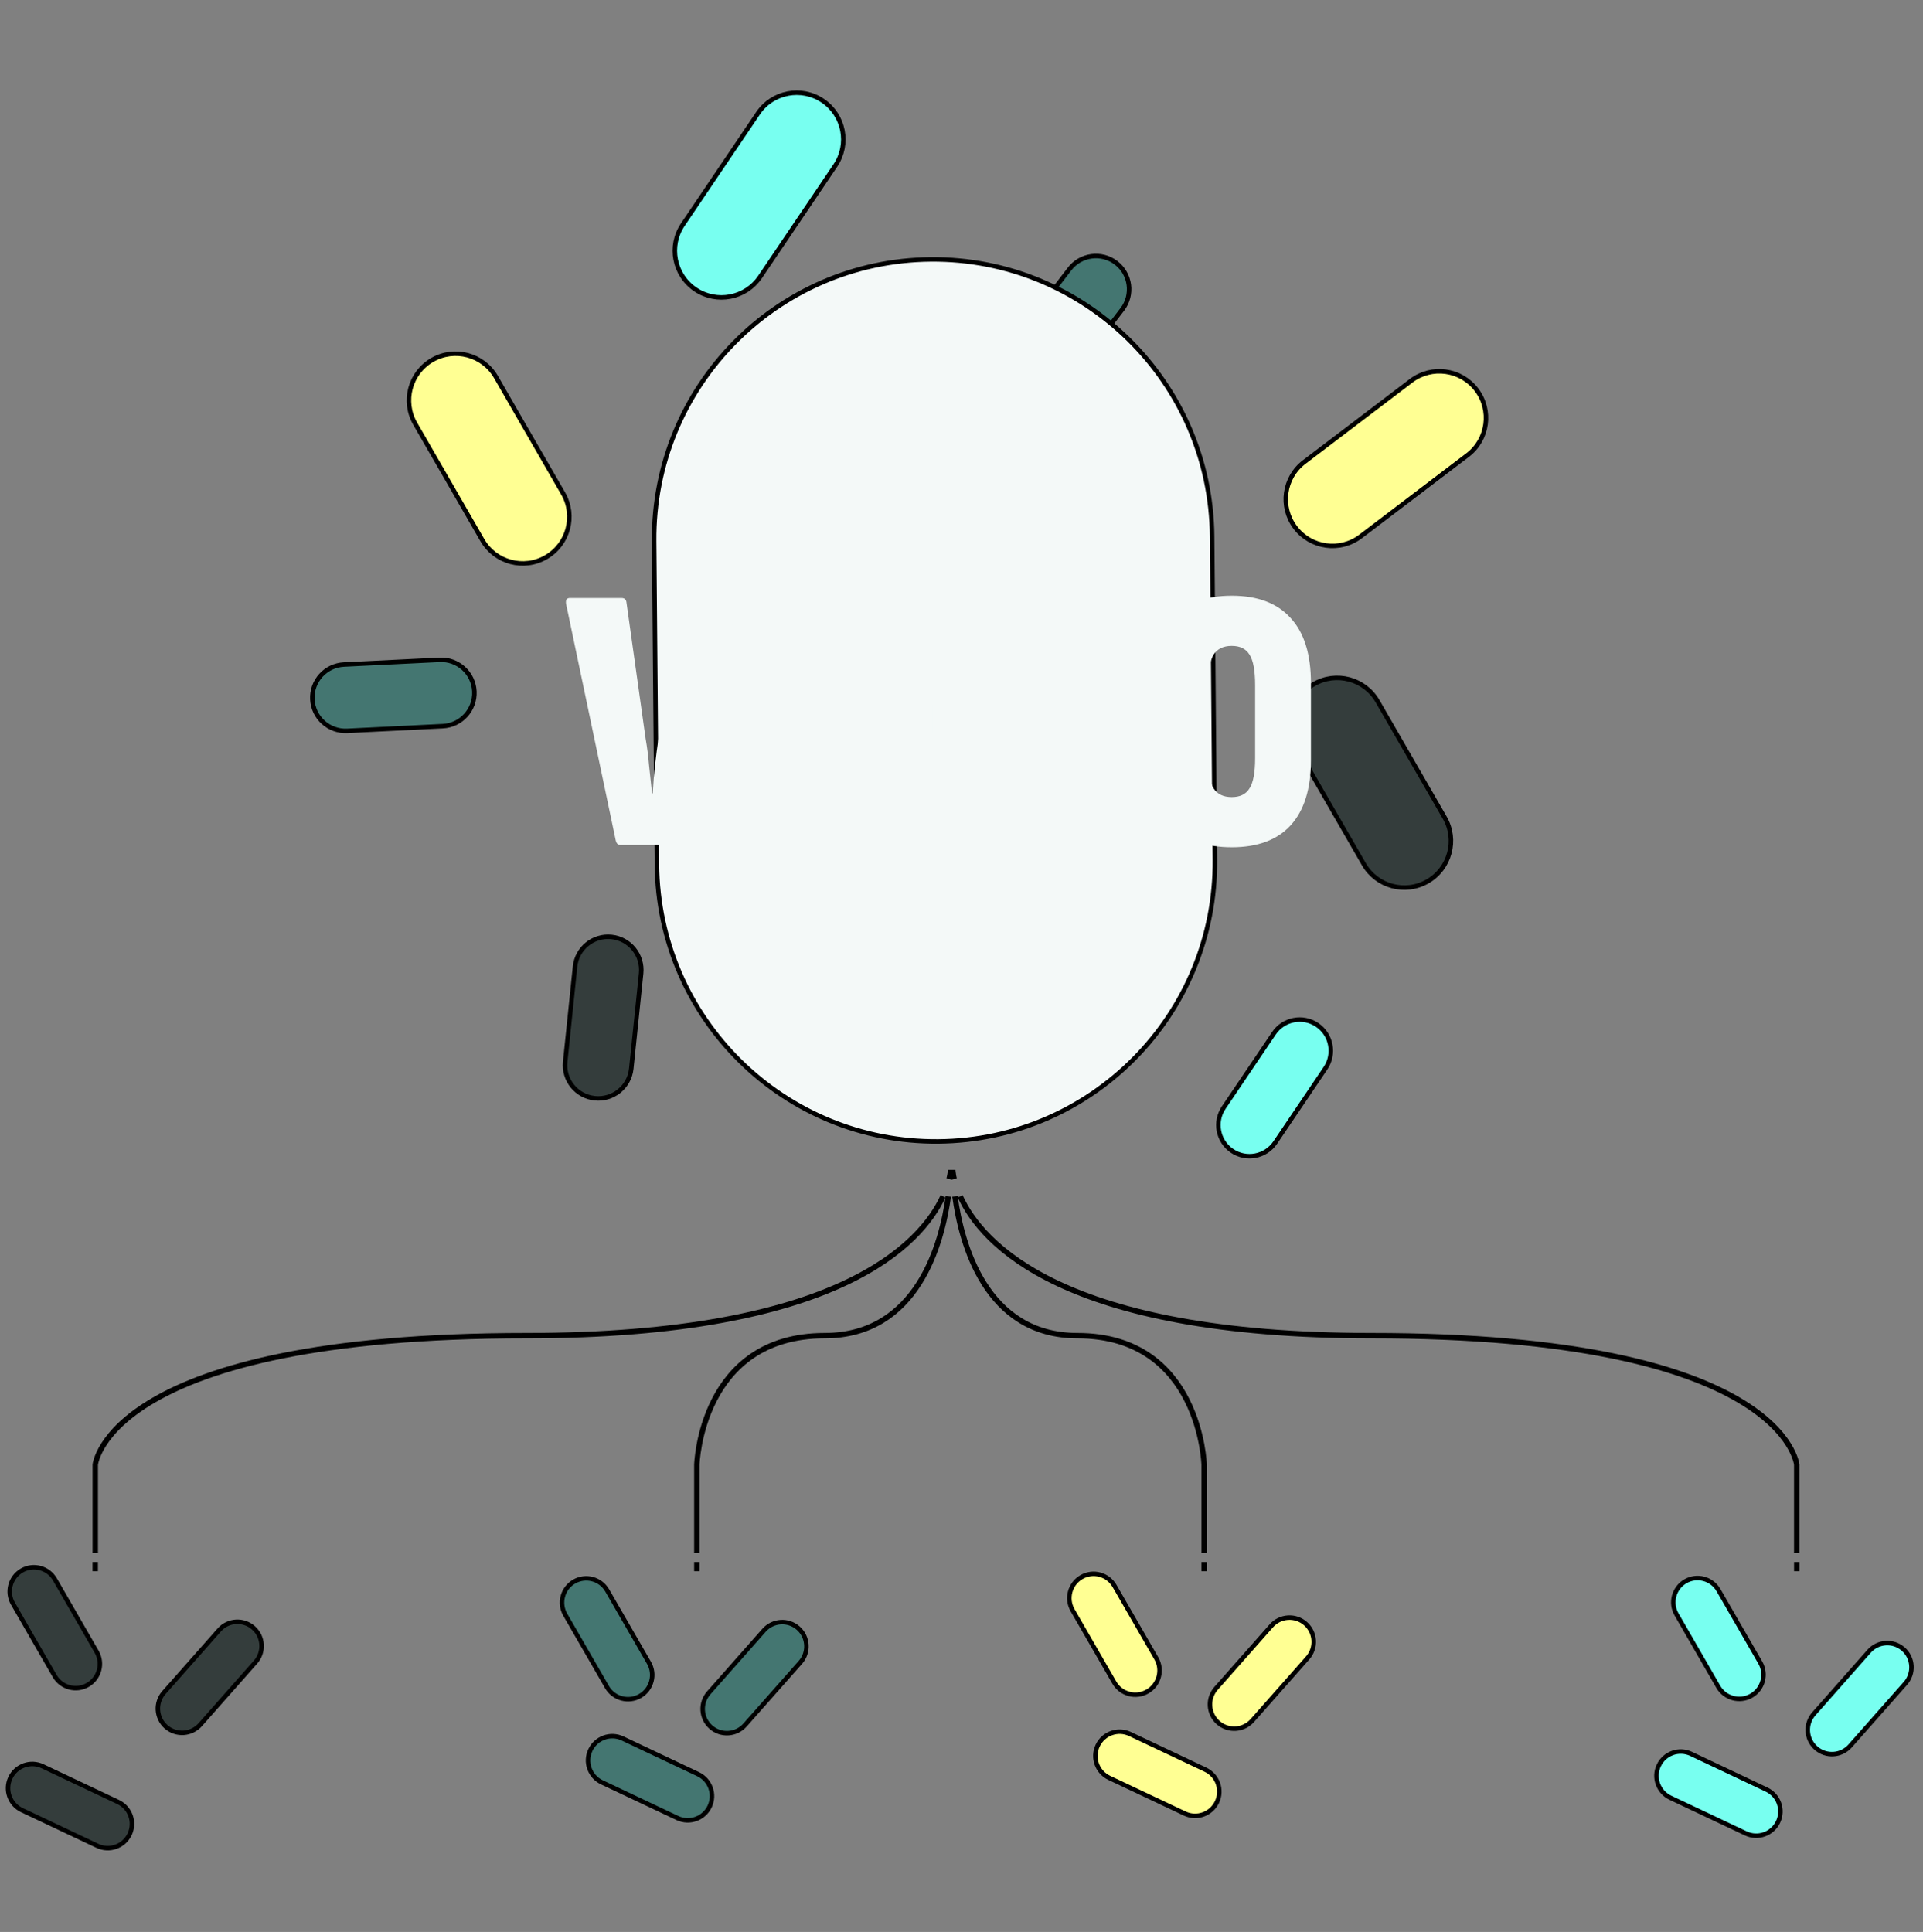       <svg
            width="418"
            height="420"
            view-box="0 0 418 420"
            fill="none"
            xmlns="http://www.w3.org/2000/svg"
        >
            <rect width="100%" height="100%" fill="#808080" stroke="none"/>
            <path
                d="M151.146 62.918L151.151 62.922C155.788 66.06 162.088 64.841 165.223 60.199L181.567 35.993C184.702 31.35 183.484 25.043 178.847 21.904L178.842 21.901C174.205 18.762 167.905 19.981 164.77 24.624L148.426 48.83C145.291 53.472 146.509 59.78 151.146 62.918Z"
                fill="#78FFF0"
                stroke="black"
                stroke-width="0.976"
                stroke-miterlimit="10"
            />
            <path
                d="M129.292 238.758L129.299 238.759C133.263 239.17 136.809 236.286 137.22 232.317L139.36 211.614C139.77 207.645 136.89 204.095 132.925 203.684L132.919 203.684C128.955 203.273 125.409 206.157 124.998 210.126L122.858 230.828C122.447 234.797 125.328 238.348 129.292 238.758Z"
                fill="#343D3C"
                stroke="black"
                stroke-width="0.976"
                stroke-miterlimit="10"
            />
            <path
                d="M67.897 152.025L67.897 152.032C68.092 156.012 71.481 159.08 75.466 158.884L96.253 157.861C100.239 157.665 103.311 154.279 103.116 150.299L103.116 150.292C102.921 146.311 99.532 143.244 95.547 143.44L74.76 144.463C70.774 144.659 67.702 148.045 67.897 152.025Z"
                fill="#447671"
                stroke="black"
                stroke-width="0.976"
                stroke-miterlimit="10"
            />
            <path
                d="M221.165 85.134L221.171 85.138C224.334 87.562 228.865 86.959 231.291 83.792L243.946 67.268C246.372 64.101 245.774 59.568 242.611 57.144L242.606 57.14C239.442 54.716 234.911 55.319 232.485 58.486L219.83 75.01C217.404 78.177 218.002 82.71 221.165 85.134Z"
                fill="#447671"
                stroke="black"
                stroke-width="0.976"
                stroke-miterlimit="10"
            />
            <path
                d="M118.686 121.13L118.692 121.127C123.539 118.325 125.2 112.12 122.402 107.267L107.81 81.963C105.011 77.11 98.813 75.447 93.966 78.249L93.96 78.252C89.113 81.054 87.452 87.26 90.251 92.112L104.843 117.416C107.641 122.269 113.839 123.932 118.686 121.13Z"
                fill="#FFFF93"
                stroke="black"
                stroke-width="0.976"
                stroke-miterlimit="10"
            />
            <path
                d="M320.94 84.732L320.936 84.726C317.552 80.263 311.194 79.391 306.736 82.779L283.49 100.444C279.032 103.832 278.161 110.197 281.545 114.661L281.549 114.666C284.933 119.13 291.291 120.002 295.749 116.614L318.995 98.948C323.453 95.56 324.324 89.195 320.94 84.732Z"
                fill="#FFFF93"
                stroke="black"
                stroke-width="0.976"
                stroke-miterlimit="10"
            />
            <path
                d="M265.998 240.785C263.904 243.886 264.717 248.099 267.812 250.194C270.908 252.29 275.115 251.474 277.209 248.373L288.117 232.219C290.211 229.118 289.399 224.906 286.303 222.811C283.207 220.715 279 221.53 276.906 224.631L265.998 240.785Z"
                fill="#78FFF0"
                stroke="black"
                stroke-width="0.976"
                stroke-miterlimit="10"
            />
            <path
                d="M310.311 191.604L310.317 191.601C315.164 188.799 316.825 182.593 314.027 177.74L299.435 152.436C296.636 147.583 290.438 145.921 285.591 148.723L285.585 148.726C280.738 151.528 279.077 157.733 281.876 162.586L296.468 187.89C299.266 192.743 305.464 194.406 310.311 191.604Z"
                fill="#343D3C"
                stroke="black"
                stroke-width="0.976"
                stroke-miterlimit="10"
            />
            <path
                d="M21.166 401.274C23.797 402.519 26.938 401.393 28.18 398.76C29.423 396.126 28.296 392.982 25.664 391.738L9.264 383.984C6.632 382.739 3.492 383.865 2.249 386.499C1.007 389.132 2.134 392.276 4.766 393.52L21.166 401.274Z"
                fill="#343D3C"
                stroke="black"
                stroke-width="0.976"
                stroke-miterlimit="10"
            />
            <path
                d="M55.544 361.332C57.472 359.149 57.269 355.816 55.09 353.886C52.911 351.957 49.581 352.162 47.653 354.345L35.638 367.947C33.709 370.13 33.913 373.464 36.092 375.393C38.27 377.322 41.6 377.117 43.529 374.934L55.544 361.332Z"
                fill="#343D3C"
                stroke="black"
                stroke-width="0.976"
                stroke-miterlimit="10"
            />
            <path
                d="M11.938 343.355C10.482 340.831 7.26 339.966 4.741 341.422C2.222 342.878 1.36 346.105 2.815 348.628L11.883 364.354C13.339 366.877 16.561 367.743 19.08 366.287C21.599 364.831 22.461 361.604 21.006 359.08L11.938 343.355Z"
                fill="#343D3C"
                stroke="black"
                stroke-width="0.976"
                stroke-miterlimit="10"
            />
            <path
                d="M257.521 394.255C260.153 395.499 263.294 394.373 264.536 391.74C265.778 389.107 264.652 385.963 262.019 384.718L245.62 376.964C242.988 375.72 239.847 376.846 238.605 379.479C237.363 382.112 238.489 385.256 241.121 386.501L257.521 394.255Z"
                fill="#FFFF93"
                stroke="black"
                stroke-width="0.976"
                stroke-miterlimit="10"
            />
            <path
                d="M284.239 360.427C286.167 358.244 285.964 354.91 283.785 352.981C281.606 351.051 278.277 351.257 276.348 353.44L264.333 367.042C262.405 369.225 262.608 372.558 264.787 374.488C266.966 376.417 270.295 376.212 272.224 374.029L284.239 360.427Z"
                fill="#FFFF93"
                stroke="black"
                stroke-width="0.976"
                stroke-miterlimit="10"
            />
            <path
                d="M242.274 344.787C240.818 342.263 237.596 341.397 235.077 342.854C232.558 344.31 231.695 347.536 233.151 350.06L242.219 365.785C243.675 368.309 246.897 369.175 249.416 367.718C251.935 366.262 252.797 363.036 251.342 360.512L242.274 344.787Z"
                fill="#FFFF93"
                stroke="black"
                stroke-width="0.976"
                stroke-miterlimit="10"
            />
            <path
                d="M147.244 395.231C149.876 396.475 153.016 395.349 154.259 392.716C155.501 390.082 154.374 386.938 151.742 385.694L135.342 377.94C132.71 376.695 129.57 377.821 128.328 380.455C127.085 383.088 128.212 386.232 130.844 387.476L147.244 395.231Z"
                fill="#447671"
                stroke="black"
                stroke-width="0.976"
                stroke-miterlimit="10"
            />
            <path
                d="M173.97 361.403C175.898 359.22 175.695 355.886 173.516 353.956C171.337 352.027 168.007 352.233 166.079 354.415L154.063 368.017C152.135 370.2 152.338 373.534 154.517 375.463C156.696 377.393 160.026 377.187 161.954 375.004L173.97 361.403Z"
                fill="#447671"
                stroke="black"
                stroke-width="0.976"
                stroke-miterlimit="10"
            />
            <path
                d="M131.996 345.763C130.541 343.239 127.319 342.374 124.8 343.83C122.281 345.286 121.418 348.513 122.873 351.036L131.942 366.762C133.397 369.286 136.619 370.151 139.138 368.695C141.658 367.239 142.52 364.012 141.065 361.489L131.996 345.763Z"
                fill="#447671"
                stroke="black"
                stroke-width="0.976"
                stroke-miterlimit="10"
            />
            <path
                d="M379.486 398.573C382.118 399.818 385.258 398.692 386.501 396.058C387.743 393.425 386.616 390.281 383.984 389.037L367.585 381.282C364.953 380.038 361.812 381.164 360.57 383.797C359.327 386.431 360.454 389.575 363.086 390.819L379.486 398.573Z"
                fill="#78FFF0"
                stroke="black"
                stroke-width="0.976"
                stroke-miterlimit="10"
            />
            <path
                d="M414.177 365.961C416.105 363.778 415.902 360.444 413.723 358.515C411.544 356.586 408.214 356.791 406.286 358.974L394.27 372.576C392.342 374.759 392.545 378.092 394.724 380.022C396.903 381.951 400.233 381.746 402.161 379.563L414.177 365.961Z"
                fill="#78FFF0"
                stroke="black"
                stroke-width="0.976"
                stroke-miterlimit="10"
            />
            <path
                d="M373.555 345.699C372.1 343.175 368.878 342.309 366.358 343.766C363.839 345.222 362.977 348.448 364.432 350.972L373.5 366.697C374.956 369.221 378.178 370.087 380.697 368.63C383.216 367.174 384.079 363.948 382.623 361.424L373.555 345.699Z"
                fill="#78FFF0"
                stroke="black"
                stroke-width="0.976"
                stroke-miterlimit="10"
            />
            <path
                d="M263.474 116.589C263.186 83.056 235.801 56.106 202.308 56.394C168.815 56.682 141.898 84.099 142.186 117.631L142.79 187.946C143.079 221.479 170.464 248.429 203.956 248.141C237.449 247.853 264.367 220.436 264.079 186.904L263.474 116.589Z"
                fill="#F4F9F8"
                stroke="black"
                stroke-width="0.976"
                stroke-miterlimit="10"
            />
            <mask
                id="path-22-outside-1_30707_6830"
                mask-units="userSpaceOnUse"
                x="121.629"
                y="127.697"
                width="165"
                height="58"
                fill="black"
            >
                <rect
                    fill="white"
                    x="121.629"
                    y="127.697"
                    width="165"
                    height="58"
                />
                <path d="M134.843 183.697C134.351 183.697 134.024 183.397 133.86 182.796L123.039 131.233C122.929 130.413 123.203 130.003 123.859 130.003H135.089C135.69 130.003 136.046 130.276 136.155 130.823L140.336 160.58C140.664 162.438 140.909 164.351 141.073 166.318C141.292 168.231 141.511 170.281 141.729 172.467H141.893C142.003 170.281 142.166 168.231 142.385 166.318C142.604 164.351 142.85 162.438 143.123 160.58L147.058 130.905C147.167 130.304 147.522 130.003 148.123 130.003H159.436C160.092 130.003 160.338 130.386 160.174 131.151L149.599 182.878C149.435 183.424 149.107 183.697 148.615 183.697H134.843ZM164.344 183.697C163.743 183.697 163.442 183.342 163.442 182.632V131.069C163.442 130.358 163.743 130.003 164.344 130.003H174.673C175.274 130.003 175.574 130.358 175.574 131.069V182.632C175.574 183.342 175.274 183.697 174.673 183.697H164.344ZM182.2 183.697C181.489 183.697 181.134 183.342 181.134 182.632V131.069C181.134 130.358 181.489 130.003 182.2 130.003H195.562C201.901 130.003 206.71 131.916 209.989 135.741C213.268 139.567 214.908 145.387 214.908 153.202V159.514C214.908 167.657 213.268 173.724 209.989 177.713C206.765 181.703 202.065 183.697 195.89 183.697H182.2ZM193.266 172.958H195.644C198.158 172.958 199.961 171.838 201.054 169.597C202.202 167.357 202.776 163.996 202.776 159.514V153.202C202.776 149.049 202.174 145.934 200.972 143.857C199.824 141.78 197.966 140.742 195.398 140.742H193.266V172.958ZM220.462 183.697C219.861 183.697 219.56 183.342 219.56 182.632V131.069C219.56 130.358 219.861 130.003 220.462 130.003H245.956C246.557 130.003 246.858 130.358 246.858 131.069V139.676C246.858 140.387 246.557 140.742 245.956 140.742H231.692V151.481H244.563C245.164 151.481 245.464 151.836 245.464 152.546V160.662C245.464 161.373 245.164 161.728 244.563 161.728H231.692V172.958H245.956C246.557 172.958 246.858 173.314 246.858 174.024V182.632C246.858 183.342 246.557 183.697 245.956 183.697H220.462ZM267.741 184.189C262.112 184.189 257.822 182.604 254.87 179.435C251.974 176.21 250.526 171.483 250.526 165.253V148.53C250.526 142.245 251.974 137.518 254.87 134.348C257.822 131.123 262.112 129.511 267.741 129.511C273.37 129.511 277.632 131.123 280.529 134.348C283.48 137.518 284.956 142.245 284.956 148.53V165.253C284.956 171.483 283.48 176.21 280.529 179.435C277.632 182.604 273.37 184.189 267.741 184.189ZM267.741 173.286C269.544 173.286 270.828 172.658 271.594 171.401C272.413 170.144 272.823 167.958 272.823 164.843V148.94C272.823 145.77 272.413 143.556 271.594 142.3C270.828 141.043 269.544 140.414 267.741 140.414C265.937 140.414 264.626 141.043 263.806 142.3C263.041 143.556 262.658 145.77 262.658 148.94V164.843C262.658 167.958 263.041 170.144 263.806 171.401C264.626 172.658 265.937 173.286 267.741 173.286Z" />
            </mask>
            <path
                d="M134.843 183.697C134.351 183.697 134.024 183.397 133.86 182.796L123.039 131.233C122.929 130.413 123.203 130.003 123.859 130.003H135.089C135.69 130.003 136.046 130.276 136.155 130.823L140.336 160.58C140.664 162.438 140.909 164.351 141.073 166.318C141.292 168.231 141.511 170.281 141.729 172.467H141.893C142.003 170.281 142.166 168.231 142.385 166.318C142.604 164.351 142.85 162.438 143.123 160.58L147.058 130.905C147.167 130.304 147.522 130.003 148.123 130.003H159.436C160.092 130.003 160.338 130.386 160.174 131.151L149.599 182.878C149.435 183.424 149.107 183.697 148.615 183.697H134.843ZM164.344 183.697C163.743 183.697 163.442 183.342 163.442 182.632V131.069C163.442 130.358 163.743 130.003 164.344 130.003H174.673C175.274 130.003 175.574 130.358 175.574 131.069V182.632C175.574 183.342 175.274 183.697 174.673 183.697H164.344ZM182.2 183.697C181.489 183.697 181.134 183.342 181.134 182.632V131.069C181.134 130.358 181.489 130.003 182.2 130.003H195.562C201.901 130.003 206.71 131.916 209.989 135.741C213.268 139.567 214.908 145.387 214.908 153.202V159.514C214.908 167.657 213.268 173.724 209.989 177.713C206.765 181.703 202.065 183.697 195.89 183.697H182.2ZM193.266 172.958H195.644C198.158 172.958 199.961 171.838 201.054 169.597C202.202 167.357 202.776 163.996 202.776 159.514V153.202C202.776 149.049 202.174 145.934 200.972 143.857C199.824 141.78 197.966 140.742 195.398 140.742H193.266V172.958ZM220.462 183.697C219.861 183.697 219.56 183.342 219.56 182.632V131.069C219.56 130.358 219.861 130.003 220.462 130.003H245.956C246.557 130.003 246.858 130.358 246.858 131.069V139.676C246.858 140.387 246.557 140.742 245.956 140.742H231.692V151.481H244.563C245.164 151.481 245.464 151.836 245.464 152.546V160.662C245.464 161.373 245.164 161.728 244.563 161.728H231.692V172.958H245.956C246.557 172.958 246.858 173.314 246.858 174.024V182.632C246.858 183.342 246.557 183.697 245.956 183.697H220.462ZM267.741 184.189C262.112 184.189 257.822 182.604 254.87 179.435C251.974 176.21 250.526 171.483 250.526 165.253V148.53C250.526 142.245 251.974 137.518 254.87 134.348C257.822 131.123 262.112 129.511 267.741 129.511C273.37 129.511 277.632 131.123 280.529 134.348C283.48 137.518 284.956 142.245 284.956 148.53V165.253C284.956 171.483 283.48 176.21 280.529 179.435C277.632 182.604 273.37 184.189 267.741 184.189ZM267.741 173.286C269.544 173.286 270.828 172.658 271.594 171.401C272.413 170.144 272.823 167.958 272.823 164.843V148.94C272.823 145.77 272.413 143.556 271.594 142.3C270.828 141.043 269.544 140.414 267.741 140.414C265.937 140.414 264.626 141.043 263.806 142.3C263.041 143.556 262.658 145.77 262.658 148.94V164.843C262.658 167.958 263.041 170.144 263.806 171.401C264.626 172.658 265.937 173.286 267.741 173.286Z"
                fill="#F4F9F8"
            />
            <path
                d="M133.86 182.796L132.904 182.996L132.91 183.024L132.918 183.052L133.86 182.796ZM123.039 131.233L122.071 131.362L122.076 131.398L122.084 131.433L123.039 131.233ZM136.155 130.823L137.121 130.687L137.117 130.659L137.112 130.632L136.155 130.823ZM140.336 160.58L139.369 160.716L139.372 160.733L139.375 160.75L140.336 160.58ZM141.073 166.318L140.101 166.399L140.102 166.414L140.104 166.429L141.073 166.318ZM141.729 172.467L140.758 172.564L140.846 173.442H141.729V172.467ZM141.893 172.467V173.442H142.822L142.868 172.515L141.893 172.467ZM142.385 166.318L143.355 166.429L143.355 166.426L142.385 166.318ZM143.123 160.58L144.088 160.722L144.09 160.708L143.123 160.58ZM147.058 130.905L146.098 130.73L146.093 130.753L146.09 130.777L147.058 130.905ZM160.174 131.151L159.22 130.946L159.218 130.955L160.174 131.151ZM149.599 182.878L150.534 183.158L150.546 183.116L150.555 183.073L149.599 182.878ZM134.843 182.721C134.821 182.721 134.823 182.718 134.841 182.725C134.861 182.732 134.878 182.743 134.888 182.752C134.904 182.767 134.853 182.73 134.801 182.539L132.918 183.052C133.03 183.462 133.225 183.876 133.569 184.191C133.933 184.524 134.381 184.673 134.843 184.673V182.721ZM134.815 182.595L123.994 131.032L122.084 131.433L132.904 182.996L134.815 182.595ZM124.006 131.104C123.987 130.958 123.99 130.869 123.996 130.824C124.002 130.78 124.007 130.803 123.974 130.852C123.957 130.877 123.935 130.903 123.907 130.926C123.879 130.949 123.853 130.964 123.832 130.973C123.794 130.99 123.792 130.979 123.859 130.979V129.027C123.324 129.027 122.725 129.206 122.35 129.769C122.018 130.267 122.005 130.865 122.071 131.362L124.006 131.104ZM123.859 130.979H135.089V129.027H123.859V130.979ZM135.089 130.979C135.167 130.979 135.209 130.988 135.226 130.993C135.24 130.997 135.23 130.996 135.211 130.982C135.192 130.966 135.181 130.95 135.178 130.945C135.176 130.943 135.187 130.961 135.198 131.014L137.112 130.632C137.023 130.185 136.809 129.748 136.402 129.435C136.003 129.128 135.532 129.027 135.089 129.027V130.979ZM135.188 130.959L139.369 160.716L141.302 160.444L137.121 130.687L135.188 130.959ZM139.375 160.75C139.697 162.577 139.939 164.46 140.101 166.399L142.046 166.237C141.88 164.242 141.63 162.299 141.297 160.411L139.375 160.75ZM140.104 166.429C140.322 168.337 140.54 170.382 140.758 172.564L142.7 172.369C142.481 170.18 142.262 168.126 142.043 166.208L140.104 166.429ZM141.729 173.442H141.893V171.491H141.729V173.442ZM142.868 172.515C142.976 170.347 143.139 168.319 143.355 166.429L141.415 166.208C141.194 168.144 141.029 170.214 140.919 172.418L142.868 172.515ZM143.355 166.426C143.572 164.47 143.817 162.568 144.088 160.722L142.157 160.438C141.882 162.308 141.635 164.232 141.415 166.211L143.355 166.426ZM144.09 160.708L148.025 131.033L146.09 130.777L142.155 160.452L144.09 160.708ZM148.018 131.079C148.031 131.005 148.047 130.969 148.053 130.957C148.058 130.948 148.054 130.959 148.036 130.974C148.019 130.989 148.006 130.992 148.011 130.991C148.019 130.988 148.053 130.979 148.123 130.979V129.027C147.661 129.027 147.176 129.145 146.776 129.484C146.378 129.82 146.18 130.278 146.098 130.73L148.018 131.079ZM148.123 130.979H159.436V129.027H148.123V130.979ZM159.436 130.979C159.511 130.979 159.511 130.991 159.47 130.973C159.447 130.964 159.415 130.946 159.38 130.918C159.345 130.889 159.315 130.854 159.291 130.818C159.244 130.744 159.245 130.696 159.246 130.718C159.248 130.744 159.248 130.815 159.22 130.946L161.128 131.355C161.228 130.89 161.267 130.282 160.933 129.762C160.559 129.18 159.937 129.027 159.436 129.027V130.979ZM159.218 130.955L148.643 182.682L150.555 183.073L161.13 131.346L159.218 130.955ZM148.664 182.597C148.619 182.747 148.58 182.764 148.605 182.743C148.618 182.732 148.633 182.724 148.645 182.72C148.655 182.717 148.648 182.721 148.615 182.721V184.673C149.053 184.673 149.489 184.547 149.855 184.242C150.208 183.948 150.415 183.554 150.534 183.158L148.664 182.597ZM148.615 182.721H134.843V184.673H148.615V182.721ZM164.344 182.721C164.287 182.721 164.282 182.713 164.307 182.723C164.32 182.728 164.338 182.737 164.359 182.751C164.379 182.766 164.398 182.783 164.412 182.8C164.443 182.836 164.444 182.857 164.438 182.833C164.43 182.806 164.418 182.744 164.418 182.632H162.466C162.466 183.101 162.562 183.635 162.922 184.061C163.309 184.518 163.846 184.673 164.344 184.673V182.721ZM164.418 182.632V131.069H162.466V182.632H164.418ZM164.418 131.069C164.418 130.957 164.43 130.894 164.438 130.868C164.444 130.843 164.443 130.864 164.412 130.9C164.398 130.917 164.379 130.934 164.359 130.949C164.338 130.964 164.32 130.973 164.307 130.978C164.282 130.988 164.287 130.979 164.344 130.979V129.027C163.846 129.027 163.309 129.182 162.922 129.639C162.562 130.065 162.466 130.599 162.466 131.069H164.418ZM164.344 130.979H174.673V129.027H164.344V130.979ZM174.673 130.979C174.729 130.979 174.734 130.988 174.709 130.978C174.696 130.973 174.678 130.964 174.658 130.949C174.637 130.934 174.619 130.918 174.604 130.9C174.573 130.864 174.572 130.843 174.579 130.868C174.586 130.894 174.598 130.957 174.598 131.069H176.55C176.55 130.599 176.454 130.065 176.094 129.639C175.707 129.182 175.17 129.027 174.673 129.027V130.979ZM174.598 131.069V182.632H176.55V131.069H174.598ZM174.598 182.632C174.598 182.744 174.586 182.806 174.579 182.833C174.572 182.857 174.573 182.836 174.604 182.8C174.619 182.783 174.637 182.766 174.658 182.751C174.678 182.737 174.696 182.728 174.709 182.723C174.734 182.713 174.729 182.721 174.673 182.721V184.673C175.17 184.673 175.707 184.518 176.094 184.061C176.454 183.635 176.55 183.101 176.55 182.632H174.598ZM174.673 182.721H164.344V184.673H174.673V182.721ZM209.989 177.713L209.235 177.093L209.23 177.1L209.989 177.713ZM193.266 172.958H192.29V173.934H193.266V172.958ZM201.054 169.597L200.185 169.153L200.181 169.161L200.177 169.17L201.054 169.597ZM200.972 143.857L200.118 144.329L200.123 144.338L200.128 144.346L200.972 143.857ZM193.266 140.742V139.766H192.29V140.742H193.266ZM182.2 182.721C182.1 182.721 182.053 182.709 182.042 182.705C182.035 182.703 182.06 182.71 182.09 182.741C182.121 182.771 182.129 182.796 182.126 182.789C182.123 182.778 182.11 182.731 182.11 182.632H180.158C180.158 183.137 180.285 183.696 180.71 184.121C181.135 184.546 181.694 184.673 182.2 184.673V182.721ZM182.11 182.632V131.069H180.158V182.632H182.11ZM182.11 131.069C182.11 130.97 182.123 130.923 182.126 130.911C182.129 130.905 182.121 130.929 182.09 130.96C182.06 130.99 182.035 130.998 182.042 130.996C182.053 130.992 182.1 130.979 182.2 130.979V129.027C181.694 129.027 181.135 129.154 180.71 129.58C180.285 130.005 180.158 130.563 180.158 131.069H182.11ZM182.2 130.979H195.562V129.027H182.2V130.979ZM195.562 130.979C201.696 130.979 206.201 132.821 209.248 136.377L210.73 135.106C207.22 131.011 202.107 129.027 195.562 129.027V130.979ZM209.248 136.377C212.312 139.95 213.932 145.498 213.932 153.202H215.884C215.884 145.277 214.225 139.184 210.73 135.106L209.248 136.377ZM213.932 153.202V159.514H215.884V153.202H213.932ZM213.932 159.514C213.932 167.554 212.309 173.354 209.235 177.093L210.743 178.333C214.228 174.093 215.884 167.761 215.884 159.514H213.932ZM209.23 177.1C206.229 180.813 201.837 182.721 195.89 182.721V184.673C202.293 184.673 207.301 182.592 210.748 178.326L209.23 177.1ZM195.89 182.721H182.2V184.673H195.89V182.721ZM193.266 173.934H195.644V171.983H193.266V173.934ZM195.644 173.934C197.049 173.934 198.314 173.62 199.397 172.947C200.48 172.274 201.318 171.282 201.931 170.025L200.177 169.17C199.697 170.154 199.087 170.842 198.367 171.289C197.646 171.737 196.753 171.983 195.644 171.983V173.934ZM201.923 170.042C203.176 167.595 203.751 164.047 203.751 159.514H201.8C201.8 163.944 201.227 167.119 200.185 169.153L201.923 170.042ZM203.751 159.514V153.202H201.8V159.514H203.751ZM203.751 153.202C203.751 148.987 203.147 145.666 201.817 143.368L200.128 144.346C201.202 146.202 201.8 149.111 201.8 153.202H203.751ZM201.826 143.385C201.175 142.206 200.3 141.287 199.194 140.669C198.092 140.053 196.814 139.766 195.398 139.766V141.718C196.55 141.718 197.485 141.95 198.242 142.373C198.994 142.793 199.622 143.431 200.118 144.329L201.826 143.385ZM195.398 139.766H193.266V141.718H195.398V139.766ZM192.29 140.742V172.958H194.242V140.742H192.29ZM231.692 140.742V139.766H230.717V140.742H231.692ZM231.692 151.481H230.717V152.457H231.692V151.481ZM231.692 161.728V160.752H230.717V161.728H231.692ZM231.692 172.958H230.717V173.934H231.692V172.958ZM220.462 182.721C220.406 182.721 220.4 182.713 220.425 182.723C220.438 182.728 220.456 182.737 220.477 182.751C220.497 182.766 220.516 182.783 220.531 182.8C220.561 182.836 220.562 182.857 220.556 182.833C220.548 182.806 220.536 182.744 220.536 182.632H218.584C218.584 183.101 218.68 183.635 219.041 184.061C219.427 184.518 219.964 184.673 220.462 184.673V182.721ZM220.536 182.632V131.069H218.584V182.632H220.536ZM220.536 131.069C220.536 130.957 220.548 130.894 220.556 130.868C220.562 130.843 220.561 130.864 220.531 130.9C220.516 130.917 220.497 130.934 220.477 130.949C220.456 130.964 220.438 130.973 220.425 130.978C220.4 130.988 220.406 130.979 220.462 130.979V129.027C219.964 129.027 219.427 129.182 219.041 129.639C218.68 130.065 218.584 130.599 218.584 131.069H220.536ZM220.462 130.979H245.956V129.027H220.462V130.979ZM245.956 130.979C246.013 130.979 246.018 130.988 245.993 130.978C245.98 130.973 245.962 130.964 245.941 130.949C245.921 130.934 245.902 130.918 245.888 130.9C245.857 130.864 245.856 130.843 245.862 130.868C245.87 130.894 245.882 130.957 245.882 131.069H247.834C247.834 130.599 247.738 130.065 247.378 129.639C246.991 129.182 246.454 129.027 245.956 129.027V130.979ZM245.882 131.069V139.676H247.834V131.069H245.882ZM245.882 139.676C245.882 139.788 245.87 139.851 245.862 139.878C245.856 139.902 245.857 139.881 245.888 139.845C245.902 139.828 245.921 139.811 245.941 139.796C245.962 139.782 245.98 139.773 245.993 139.767C246.018 139.758 246.013 139.766 245.956 139.766V141.718C246.454 141.718 246.991 141.563 247.378 141.106C247.738 140.68 247.834 140.146 247.834 139.676H245.882ZM245.956 139.766H231.692V141.718H245.956V139.766ZM230.717 140.742V151.481H232.668V140.742H230.717ZM231.692 152.457H244.563V150.505H231.692V152.457ZM244.563 152.457C244.619 152.457 244.624 152.465 244.599 152.455C244.586 152.45 244.568 152.441 244.548 152.427C244.527 152.412 244.509 152.395 244.494 152.378C244.464 152.342 244.462 152.321 244.469 152.345C244.476 152.372 244.489 152.435 244.489 152.546H246.44C246.44 152.077 246.344 151.543 245.984 151.117C245.597 150.66 245.06 150.505 244.563 150.505V152.457ZM244.489 152.546V160.662H246.44V152.546H244.489ZM244.489 160.662C244.489 160.774 244.476 160.837 244.469 160.863C244.462 160.887 244.464 160.867 244.494 160.831C244.509 160.813 244.527 160.796 244.548 160.782C244.568 160.767 244.586 160.758 244.599 160.753C244.624 160.743 244.619 160.752 244.563 160.752V162.704C245.06 162.704 245.597 162.549 245.984 162.092C246.344 161.666 246.44 161.132 246.44 160.662H244.489ZM244.563 160.752H231.692V162.704H244.563V160.752ZM230.717 161.728V172.958H232.668V161.728H230.717ZM231.692 173.934H245.956V171.983H231.692V173.934ZM245.956 173.934C246.013 173.934 246.018 173.943 245.993 173.933C245.98 173.928 245.962 173.919 245.941 173.904C245.921 173.89 245.902 173.873 245.888 173.855C245.857 173.819 245.856 173.799 245.862 173.823C245.87 173.849 245.882 173.912 245.882 174.024H247.834C247.834 173.555 247.738 173.02 247.378 172.594C246.991 172.137 246.454 171.983 245.956 171.983V173.934ZM245.882 174.024V182.632H247.834V174.024H245.882ZM245.882 182.632C245.882 182.744 245.87 182.806 245.862 182.833C245.856 182.857 245.857 182.836 245.888 182.8C245.902 182.783 245.921 182.766 245.941 182.751C245.962 182.737 245.98 182.728 245.993 182.723C246.018 182.713 246.013 182.721 245.956 182.721V184.673C246.454 184.673 246.991 184.518 247.378 184.061C247.738 183.635 247.834 183.101 247.834 182.632H245.882ZM245.956 182.721H220.462V184.673H245.956V182.721ZM254.87 179.435L254.144 180.087L254.15 180.093L254.156 180.1L254.87 179.435ZM254.87 134.348L254.151 133.689L254.15 133.69L254.87 134.348ZM280.529 134.348L279.803 135L279.809 135.007L279.815 135.013L280.529 134.348ZM280.529 179.435L279.809 178.776L279.808 178.776L280.529 179.435ZM271.594 171.401L270.776 170.868L270.768 170.881L270.76 170.893L271.594 171.401ZM271.594 142.3L270.76 142.807L270.768 142.82L270.776 142.833L271.594 142.3ZM263.806 142.3L262.988 141.766L262.98 141.779L262.972 141.792L263.806 142.3ZM263.806 171.401L262.972 171.908L262.98 171.921L262.988 171.934L263.806 171.401ZM267.741 183.213C262.297 183.213 258.3 181.686 255.585 178.77L254.156 180.1C257.343 183.523 261.926 185.165 267.741 185.165V183.213ZM255.596 178.782C252.919 175.802 251.502 171.346 251.502 165.253H249.55C249.55 171.619 251.029 176.618 254.144 180.087L255.596 178.782ZM251.502 165.253V148.53H249.55V165.253H251.502ZM251.502 148.53C251.502 142.377 252.921 137.928 255.591 135.006L254.15 133.69C251.027 137.107 249.55 142.112 249.55 148.53H251.502ZM255.59 135.007C258.307 132.039 262.302 130.487 267.741 130.487V128.535C261.921 128.535 257.336 130.208 254.151 133.689L255.59 135.007ZM267.741 130.487C273.18 130.487 277.143 132.039 279.803 135L281.255 133.696C278.122 130.208 273.559 128.535 267.741 128.535V130.487ZM279.815 135.013C282.535 137.935 283.98 142.381 283.98 148.53H285.931C285.931 142.108 284.425 137.1 281.243 133.683L279.815 135.013ZM283.98 148.53V165.253H285.931V148.53H283.98ZM283.98 165.253C283.98 171.342 282.537 175.795 279.809 178.776L281.249 180.093C284.423 176.625 285.931 171.624 285.931 165.253H283.98ZM279.808 178.776C277.15 181.686 273.185 183.213 267.741 183.213V185.165C273.554 185.165 278.115 183.523 281.249 180.093L279.808 178.776ZM267.741 174.262C269.796 174.262 271.443 173.525 272.427 171.908L270.76 170.893C270.214 171.791 269.293 172.31 267.741 172.31V174.262ZM272.411 171.934C273.397 170.421 273.799 167.982 273.799 164.843H271.847C271.847 167.933 271.429 169.866 270.776 170.868L272.411 171.934ZM273.799 164.843V148.94H271.847V164.843H273.799ZM273.799 148.94C273.799 145.749 273.399 143.281 272.411 141.766L270.776 142.833C271.428 143.832 271.847 145.79 271.847 148.94H273.799ZM272.427 141.792C271.443 140.175 269.796 139.438 267.741 139.438V141.39C269.293 141.39 270.214 141.91 270.76 142.807L272.427 141.792ZM267.741 139.438C265.684 139.438 264.027 140.175 262.988 141.766L264.623 142.833C265.225 141.911 266.19 141.39 267.741 141.39V139.438ZM262.972 141.792C262.055 143.298 261.682 145.754 261.682 148.94H263.634C263.634 145.786 264.026 143.815 264.639 142.807L262.972 141.792ZM261.682 148.94V164.843H263.634V148.94H261.682ZM261.682 164.843C261.682 167.978 262.056 170.404 262.972 171.908L264.639 170.893C264.025 169.884 263.634 167.938 263.634 164.843H261.682ZM262.988 171.934C264.027 173.526 265.684 174.262 267.741 174.262V172.31C266.19 172.31 265.225 171.79 264.623 170.868L262.988 171.934Z"
                fill="black"
                mask="url(#path-22-outside-1_30707_6830)"
            />
            <path
                d="M206.631 254.337C206.631 254.337 206.611 255.064 206.305 256.305"
                stroke="black"
                stroke-width="1.171"
                stroke-miterlimit="10"
            />
            <path
                d="M204.985 260.067C200.321 270.234 182.491 290.366 114.415 290.366C23.352 290.366 20.707 318.424 20.707 318.424V337.576"
                stroke="black"
                stroke-width="1.171"
                stroke-miterlimit="10"
            />
            <path
                d="M20.699 339.57V341.572"
                stroke="black"
                stroke-width="1.171"
                stroke-miterlimit="10"
            />
            <path
                d="M207.089 254.337C207.089 254.337 207.108 255.064 207.41 256.305"
                stroke="black"
                stroke-width="1.171"
                stroke-miterlimit="10"
            />
            <path
                d="M208.712 260.067C213.314 270.234 230.908 290.366 298.083 290.366C387.941 290.366 390.551 318.424 390.551 318.424V337.576"
                stroke="black"
                stroke-width="1.171"
                stroke-miterlimit="10"
            />
            <path
                d="M390.559 339.57V341.572"
                stroke="black"
                stroke-width="1.171"
                stroke-miterlimit="10"
            />
            <path
                d="M206.628 254.337C206.628 254.337 206.622 255.064 206.531 256.305"
                stroke="black"
                stroke-width="1.171"
                stroke-miterlimit="10"
            />
            <path
                d="M206.138 260.067C204.754 270.234 199.464 290.366 179.269 290.366C152.253 290.366 151.469 318.424 151.469 318.424V337.576"
                stroke="black"
                stroke-width="1.171"
                stroke-miterlimit="10"
            />
            <path
                d="M151.469 339.57V341.572"
                stroke="black"
                stroke-width="1.171"
                stroke-miterlimit="10"
            />
            <path
                d="M207.087 254.337C207.087 254.337 207.093 255.064 207.184 256.305"
                stroke="black"
                stroke-width="1.171"
                stroke-miterlimit="10"
            />
            <path
                d="M207.576 260.067C208.946 270.234 214.187 290.366 234.196 290.366C260.961 290.366 261.738 318.424 261.738 318.424V337.576"
                stroke="black"
                stroke-width="1.171"
                stroke-miterlimit="10"
            />
            <path
                d="M261.738 339.57V341.572"
                stroke="black"
                stroke-width="1.171"
                stroke-miterlimit="10"
            />
        </svg>
